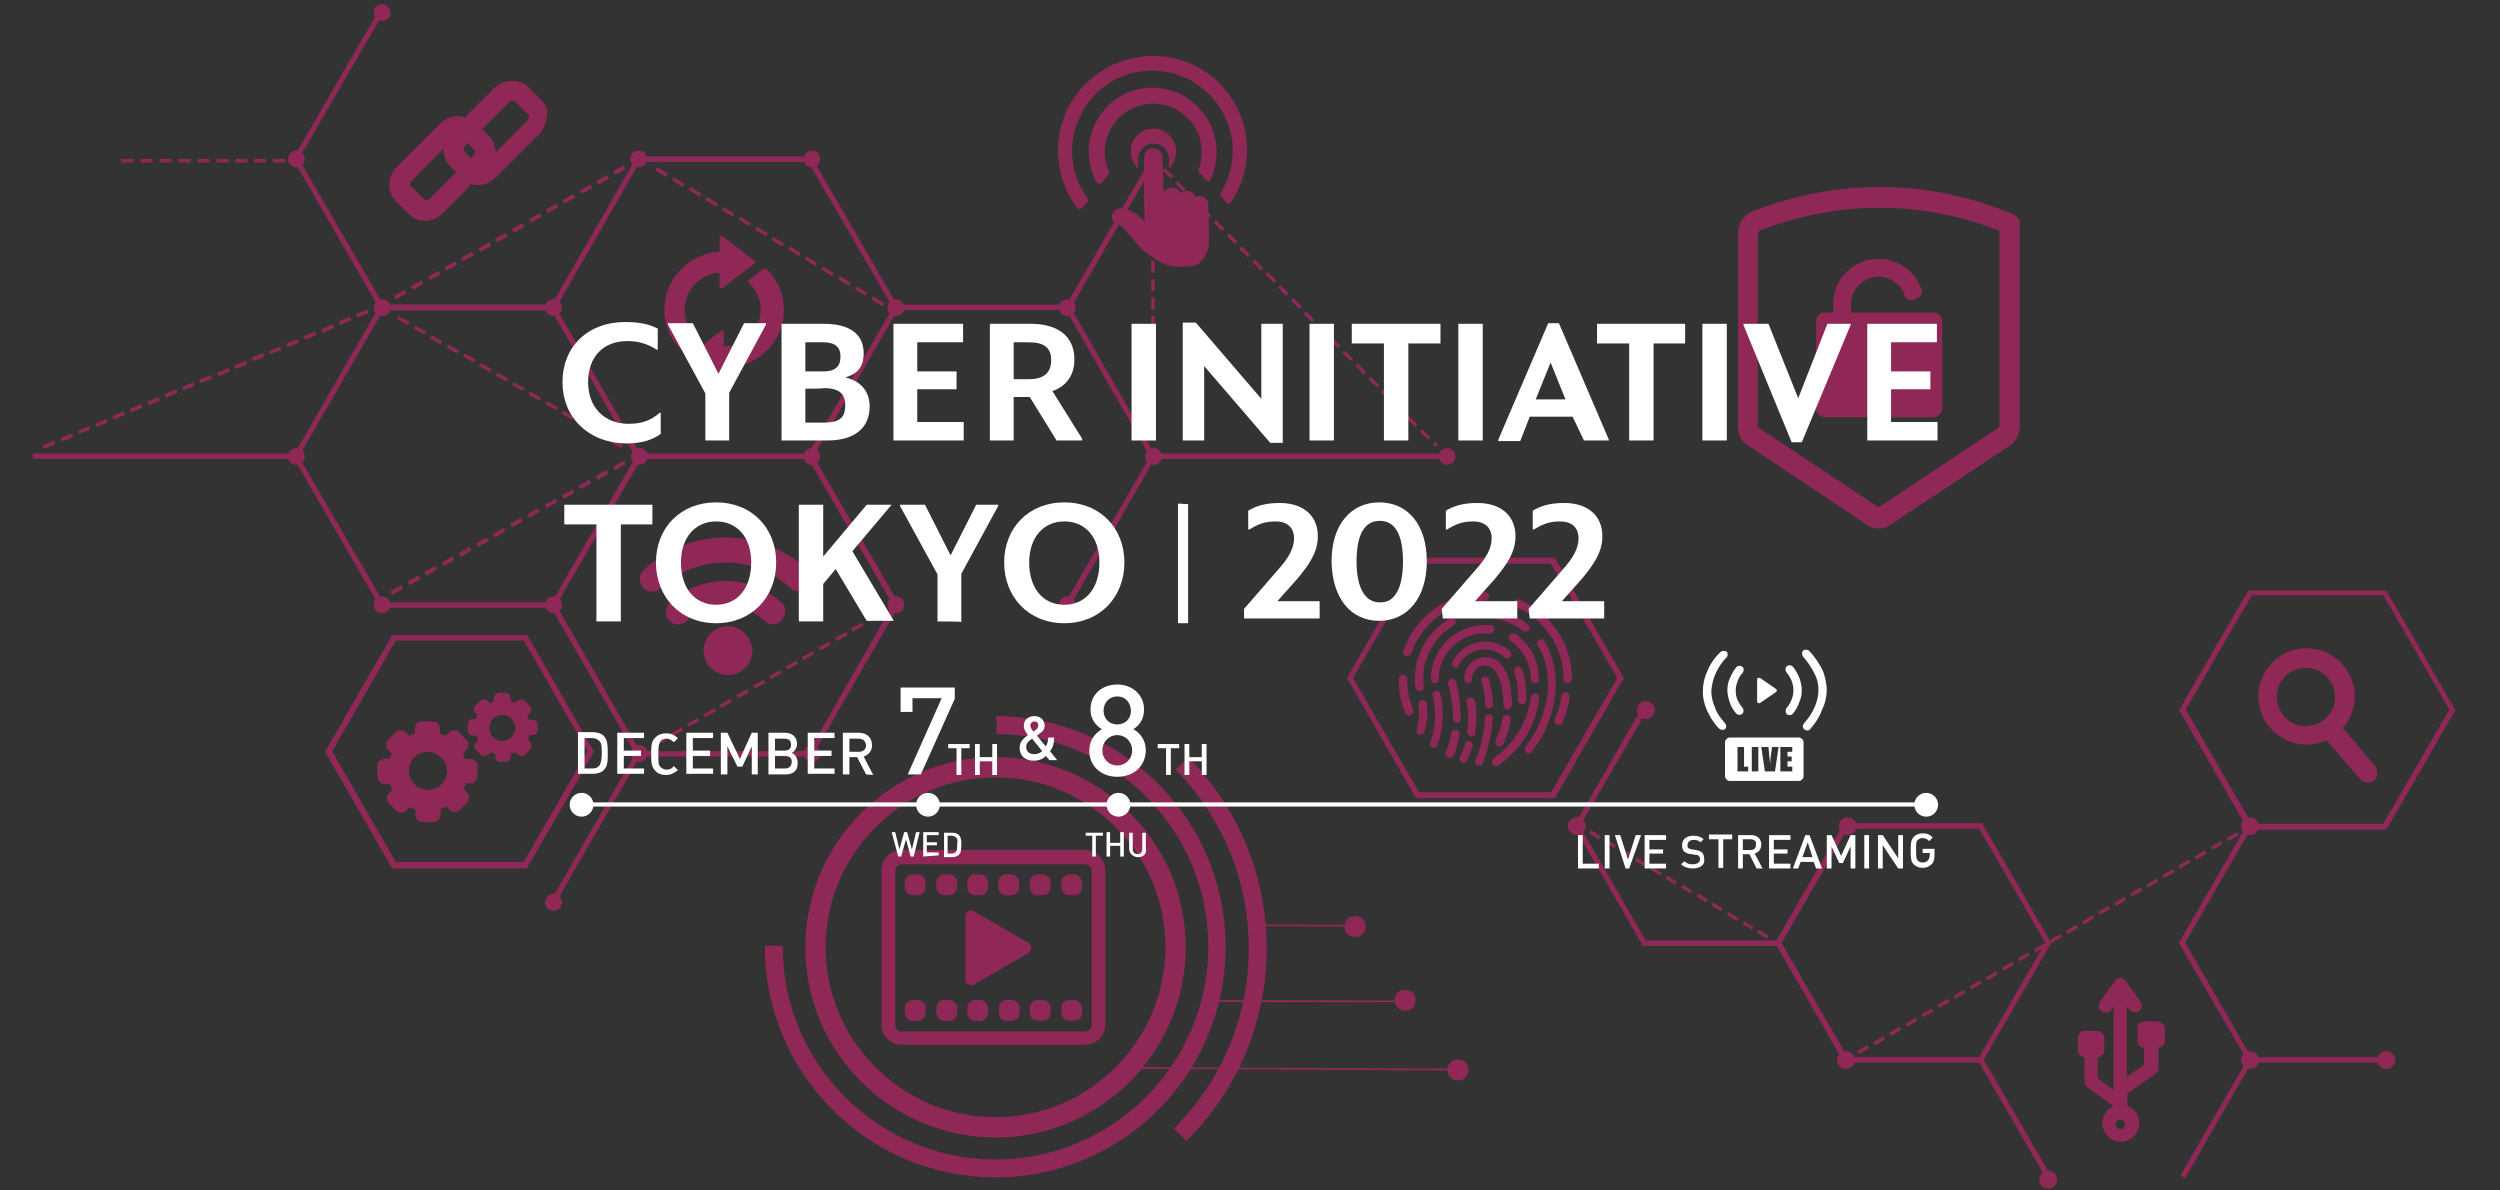 <?xml version="1.0" encoding="utf-8"?>
<!-- Generator: Adobe Illustrator 26.3.1, SVG Export Plug-In . SVG Version: 6.00 Build 0)  -->
<svg version="1.1" id="レイヤー_1" xmlns="http://www.w3.org/2000/svg" xmlns:xlink="http://www.w3.org/1999/xlink" x="0px"
	 y="0px" viewBox="0 0 420 200" style="enable-background:new 0 0 420 200;" xml:space="preserve">
<rect x="0" y="0" width="420" height="200" fill="#333333" stroke="none"/>
<style type="text/css">
	.st0{opacity:0.5;}
	.st1{fill:#EC1E79;}
	.st2{fill:#FFFFFF;}
	.st3{fill-rule:evenodd;clip-rule:evenodd;fill:#FFFFFF;}
</style>
<g class="st0">
	<polygon class="st1" points="298.9,158.9 276,158.9 264.4,138.8 275.8,119 276.6,119.5 265.4,138.8 276.5,158 298.9,158 	"/>
	<path class="st1" d="M333,178.5h-23.2l-11.6-20.1l11.6-20.1H333l11.6,20.1L333,178.5z M310.4,177.6h22.1l11.1-19.2l-11.1-19.2
		h-22.1l-11.1,19.2L310.4,177.6z"/>
	<rect x="338" y="176.6" transform="matrix(0.866 -0.5 0.5 0.866 -48.597 194.4)" class="st1" width="0.9" height="22.6"/>
	<polygon class="st1" points="367.1,197.9 366.3,197.5 377.5,178.1 366.1,158.5 366.9,158 378.5,178.1 	"/>
	
		<rect x="360.8" y="148.3" transform="matrix(0.5 -0.866 0.866 0.5 57.219 396.707)" class="st1" width="22.9" height="0.9"/>
	<rect x="378" y="177.6" class="st1" width="24.4" height="0.9"/>
	<path class="st1" d="M260.6,94.7l11.1,19.2l-11.1,19.2h-22.2l-11.1-19.2l11.1-19.2H260.6z M261.2,93.7h-23.3l-11.6,20.2l11.6,20.2
		h23.3l11.6-20.2L261.2,93.7L261.2,93.7z"/>
	<path class="st1" d="M311.9,138.8c0,0.8-0.7,1.5-1.5,1.5s-1.5-0.7-1.5-1.5s0.7-1.5,1.5-1.5C311.2,137.3,311.9,138,311.9,138.8z"/>
	<path class="st1" d="M379.5,138.8c0,0.8-0.7,1.5-1.5,1.5s-1.5-0.7-1.5-1.5s0.7-1.5,1.5-1.5S379.5,138,379.5,138.8z"/>
	<path class="st1" d="M345.6,198.2c0,0.8-0.7,1.5-1.5,1.5s-1.5-0.7-1.5-1.5s0.7-1.5,1.5-1.5S345.6,197.4,345.6,198.2z"/>
	<path class="st1" d="M311.6,178.1c0,0.8-0.7,1.5-1.5,1.5s-1.5-0.7-1.5-1.5s0.7-1.5,1.5-1.5S311.6,177.3,311.6,178.1z"/>
	<path class="st1" d="M402.4,178.1c0,0.8-0.7,1.5-1.5,1.5s-1.5-0.7-1.5-1.5s0.7-1.5,1.5-1.5C401.7,176.6,402.4,177.3,402.4,178.1z"
		/>
	<path class="st1" d="M379.5,178.1c0,0.8-0.7,1.5-1.5,1.5s-1.5-0.7-1.5-1.5s0.7-1.5,1.5-1.5S379.5,177.3,379.5,178.1z"/>
	<path class="st1" d="M266.4,138.8c0,0.8-0.7,1.5-1.5,1.5s-1.5-0.7-1.5-1.5s0.7-1.5,1.5-1.5C265.7,137.3,266.4,138,266.4,138.8z"/>
	<path class="st1" d="M278,119.3c0,0.8-0.7,1.5-1.5,1.5s-1.5-0.7-1.5-1.5s0.7-1.5,1.5-1.5S278,118.5,278,119.3z"/>
	<path class="st1" d="M104.4,75.3l-1.8-1l0.3-0.5l1.8,1L104.4,75.3z M101.7,73.7l-1.8-1l0.3-0.5l1.8,1L101.7,73.7z M98.9,72.1
		l-1.8-1l0.3-0.5l1.8,1L98.9,72.1z M96.1,70.5l-1.8-1l0.3-0.5l1.8,1L96.1,70.5z M93.4,68.9l-1.8-1l0.3-0.5l1.8,1L93.4,68.9z
		 M90.6,67.3l-1.8-1l0.3-0.5l1.8,1L90.6,67.3z M87.8,65.7l-1.8-1l0.3-0.5l1.8,1L87.8,65.7z M85.1,64.1l-1.8-1l0.3-0.5l1.8,1
		L85.1,64.1z M82.3,62.5l-1.8-1l0.3-0.5l1.8,1L82.3,62.5z M79.6,60.9l-1.8-1l0.3-0.5l1.8,1L79.6,60.9z M76.8,59.4l-1.8-1l0.3-0.5
		l1.8,1L76.8,59.4z M74,57.8l-1.8-1l0.3-0.5l1.8,1L74,57.8z M71.3,56.2l-1.8-1l0.3-0.5l1.8,1L71.3,56.2z M68.5,54.6l-1.8-1l0.3-0.5
		l1.8,1L68.5,54.6z"/>
	<path class="st1" d="M110.2,125.3l-0.3-0.5l1.8-1l0.3,0.5L110.2,125.3z M113,123.7l-0.3-0.5l1.8-1l0.3,0.5L113,123.7z M115.7,122.1
		l-0.3-0.5l1.8-1l0.3,0.5L115.7,122.1z M118.5,120.5l-0.3-0.5l1.8-1l0.3,0.5L118.5,120.5z M121.2,118.9l-0.3-0.5l1.8-1l0.3,0.5
		L121.2,118.9z M124,117.3l-0.3-0.5l1.8-1l0.3,0.5L124,117.3z M126.8,115.7l-0.3-0.5l1.8-1l0.3,0.5L126.8,115.7z M129.5,114.1
		l-0.3-0.5l1.8-1l0.3,0.5L129.5,114.1z M132.3,112.5L132,112l1.8-1l0.3,0.5L132.3,112.5z M135,110.9l-0.3-0.5l1.8-1l0.3,0.5
		L135,110.9z M137.8,109.3l-0.3-0.5l1.8-1l0.3,0.5L137.8,109.3z M140.6,107.7l-0.3-0.5l1.8-1l0.3,0.5L140.6,107.7z M143.3,106.1
		l-0.3-0.5l1.8-1l0.3,0.5L143.3,106.1z M146.1,104.5l-0.3-0.5l1.8-1l0.3,0.5L146.1,104.5z"/>
	<path class="st1" d="M7.4,75.4l-0.2-0.6L9.1,74l0.2,0.6L7.4,75.4z M10.4,74.2l-0.2-0.6l1.9-0.8l0.2,0.6L10.4,74.2z M13.3,72.9
		L13,72.4l1.9-0.8l0.2,0.6L13.3,72.9z M16.2,71.7L16,71.2l1.9-0.8l0.2,0.6L16.2,71.7z M19.1,70.5l-0.2-0.6l1.9-0.8l0.2,0.6
		L19.1,70.5z M22,69.3l-0.2-0.6l1.9-0.8l0.2,0.6L22,69.3z M25,68.1l-0.2-0.6l1.9-0.8l0.2,0.6L25,68.1z M27.9,66.8l-0.2-0.6l1.9-0.8
		l0.2,0.6L27.9,66.8z M30.8,65.6L30.6,65l1.9-0.8l0.2,0.6L30.8,65.6z M33.7,64.4l-0.2-0.6l1.9-0.8l0.2,0.6L33.7,64.4z M36.7,63.2
		l-0.2-0.6l1.9-0.8l0.2,0.6L36.7,63.2z M39.6,62l-0.2-0.6l1.9-0.8l0.2,0.6L39.6,62z M42.5,60.7l-0.2-0.6l1.9-0.8l0.2,0.6L42.5,60.7z
		 M45.4,59.5L45.2,59l1.9-0.8l0.2,0.6L45.4,59.5z M48.3,58.3l-0.2-0.6L50,57l0.2,0.6L48.3,58.3z M51.3,57.1L51,56.5l1.9-0.8l0.2,0.6
		L51.3,57.1z M54.2,55.9L54,55.3l1.9-0.8l0.2,0.6L54.2,55.9z M57.1,54.6L56.9,54l1.9-0.8l0.2,0.6L57.1,54.6z M60,53.4l-0.2-0.6
		l1.9-0.8l0.2,0.6L60,53.4z M148.2,51.4l-1.8-1.1l0.3-0.5l1.8,1.1L148.2,51.4z M66.5,50.3l-0.3-0.6l1.8-1l0.3,0.6L66.5,50.3z
		 M145.4,49.7l-1.8-1.1l0.3-0.5l1.8,1.1L145.4,49.7z M69.4,48.7L69,48.1l1.8-1l0.3,0.6L69.4,48.7z M142.6,48l-1.8-1.1l0.3-0.5
		l1.8,1.1L142.6,48z M72.2,47.1l-0.3-0.6l1.8-1l0.3,0.6L72.2,47.1z M139.8,46.4l-1.8-1.1l0.3-0.5l1.8,1.1L139.8,46.4z M75,45.5
		l-0.3-0.6l1.8-1l0.3,0.6L75,45.5z M137,44.7l-1.8-1.1l0.3-0.5l1.8,1.1L137,44.7z M77.8,43.9l-0.3-0.6l1.8-1l0.3,0.6L77.8,43.9z
		 M134.2,43l-1.8-1.1l0.3-0.5l1.8,1.1L134.2,43z M80.7,42.3l-0.3-0.6l1.8-1l0.3,0.6L80.7,42.3z M131.4,41.4l-1.8-1.1l0.3-0.5
		l1.8,1.1L131.4,41.4z M83.5,40.7l-0.3-0.6l1.8-1l0.3,0.6L83.5,40.7z M128.7,39.7l-1.8-1.1l0.3-0.5l1.8,1.1L128.7,39.7z M86.3,39.1
		L86,38.5l1.8-1l0.3,0.6L86.3,39.1z M125.9,38l-1.8-1.1l0.3-0.5l1.8,1.1L125.9,38z M89.2,37.4l-0.3-0.6l1.8-1l0.3,0.6L89.2,37.4z
		 M123.1,36.4l-1.8-1.1l0.3-0.5l1.8,1.1L123.1,36.4z M92,35.8l-0.3-0.6l1.8-1l0.3,0.6L92,35.8z M120.3,34.7l-1.8-1.1l0.3-0.5
		l1.8,1.1L120.3,34.7z M94.8,34.2l-0.3-0.6l1.8-1l0.3,0.6L94.8,34.2z M117.5,33l-1.8-1.1l0.3-0.5l1.8,1.1L117.5,33z M97.7,32.6
		L97.4,32l1.8-1l0.3,0.6L97.7,32.6z M114.7,31.4l-1.8-1.1l0.3-0.5l1.8,1.1L114.7,31.4z M100.5,31l-0.3-0.6l1.8-1l0.3,0.6L100.5,31z
		 M111.9,29.7l-1.8-1.1l0.3-0.5l1.8,1.1L111.9,29.7z M103.3,29.4l-0.3-0.6l1.8-1l0.3,0.6L103.3,29.4z"/>
	<path class="st1" d="M193.4,26v1.4h0.5l0.5,0.5l0.4-0.4L193.4,26L193.4,26z M195.7,28.2l-0.4,0.4l1.4,1.4l0.4-0.4L195.7,28.2
		L195.7,28.2z M194,28.4h-0.6v2h0.6V28.4L194,28.4z M197.8,30.4l-0.4,0.4l1.4,1.4l0.4-0.4L197.8,30.4L197.8,30.4z M194,31.5h-0.6v2
		h0.6V31.5L194,31.5z M200,32.6l-0.4,0.4l1.4,1.4l0.4-0.4L200,32.6L200,32.6z M194,34.6h-0.6v2h0.6V34.6L194,34.6z M202.1,34.8
		l-0.4,0.4l1.4,1.4l0.4-0.4L202.1,34.8L202.1,34.8z M204.3,37l-0.4,0.4l1.4,1.4l0.4-0.4L204.3,37L204.3,37z M194,37.7h-0.6v2h0.6
		V37.7L194,37.7z M206.5,39.2l-0.4,0.4l1.4,1.4l0.4-0.4L206.5,39.2L206.5,39.2z M194,40.8h-0.6v2h0.6V40.8L194,40.8z M208.6,41.4
		l-0.4,0.4l1.4,1.4l0.4-0.4L208.6,41.4L208.6,41.4z M210.8,43.6l-0.4,0.4l1.4,1.4l0.4-0.4L210.8,43.6L210.8,43.6z M194,43.8h-0.6v2
		h0.6V43.8L194,43.8z M213,45.7l-0.4,0.4l1.4,1.4l0.4-0.4L213,45.7L213,45.7z M194,46.9h-0.6v2h0.6V46.9L194,46.9z M215.1,47.9
		l-0.4,0.4l1.4,1.4l0.4-0.4L215.1,47.9L215.1,47.9z M194,50h-0.6v2h0.6V50L194,50z M217.3,50.1l-0.4,0.4l1.4,1.4l0.4-0.4L217.3,50.1
		L217.3,50.1z M219.4,52.3l-0.4,0.4l1.4,1.4l0.4-0.4L219.4,52.3L219.4,52.3z M194,53.1h-0.6v2h0.6V53.1L194,53.1z M221.6,54.5
		l-0.4,0.4l1.4,1.4l0.4-0.4L221.6,54.5L221.6,54.5z M194,56.2h-0.6v2h0.6V56.2L194,56.2z M223.8,56.7l-0.4,0.4l1.4,1.4l0.4-0.4
		L223.8,56.7L223.8,56.7z M225.9,58.9l-0.4,0.4l1.4,1.4l0.4-0.4L225.9,58.9L225.9,58.9z M194,59.2h-0.6v2h0.6V59.2L194,59.2z
		 M228.1,61.1l-0.4,0.4l1.4,1.4l0.4-0.4L228.1,61.1L228.1,61.1z M194,62.3h-0.6v2h0.6V62.3L194,62.3z M230.3,63.3l-0.4,0.4l1.4,1.4
		l0.4-0.4L230.3,63.3L230.3,63.3z M194,65.4h-0.6v2h0.6V65.4L194,65.4z M232.4,65.5l-0.4,0.4l1.4,1.4l0.4-0.4L232.4,65.5L232.4,65.5
		z M234.6,67.7l-0.4,0.4l1.4,1.4l0.4-0.4L234.6,67.7L234.6,67.7z M194,68.5h-0.6v2h0.6V68.5L194,68.5z M236.7,69.9l-0.4,0.4l1.4,1.4
		l0.4-0.4L236.7,69.9L236.7,69.9z M194,71.6h-0.6v2h0.6V71.6L194,71.6z M238.9,72.1l-0.4,0.4l1.4,1.4l0.4-0.4L238.9,72.1L238.9,72.1
		z M241.1,74.2l-0.4,0.4l0.5,0.5l0.4-0.4L241.1,74.2L241.1,74.2z"/>
	<path class="st1" d="M47.9,27.3h-2v-0.6h2V27.3z M44.7,27.3h-2v-0.6h2V27.3z M41.6,27.3h-2v-0.6h2V27.3z M38.4,27.3h-2v-0.6h2V27.3
		z M35.2,27.3h-2v-0.6h2V27.3z M32,27.3h-2v-0.6h2V27.3z M28.8,27.3h-2v-0.6h2V27.3z M25.6,27.3h-2v-0.6h2V27.3z M22.4,27.3h-2v-0.6
		h2V27.3z"/>
	<path class="st1" d="M65.9,99.9l-0.3-0.6l1.8-1l0.3,0.6L65.9,99.9z M68.8,98.3l-0.3-0.6l1.8-1l0.3,0.6L68.8,98.3z M71.6,96.7
		l-0.3-0.6l1.8-1l0.3,0.6L71.6,96.7z M74.5,95.1l-0.3-0.6l1.8-1l0.3,0.6L74.5,95.1z M77.4,93.5l-0.3-0.6l1.8-1l0.3,0.6L77.4,93.5z
		 M80.3,91.9L80,91.3l1.8-1l0.3,0.6L80.3,91.9z M83.1,90.3l-0.3-0.6l1.8-1l0.3,0.6L83.1,90.3z M86,88.6L85.7,88l1.8-1l0.3,0.6
		L86,88.6z M88.9,87l-0.3-0.6l1.8-1l0.3,0.6L88.9,87z M91.8,85.4l-0.3-0.6l1.8-1l0.3,0.6L91.8,85.4z M94.7,83.8l-0.3-0.6l1.8-1
		l0.3,0.6L94.7,83.8z M97.5,82.2l-0.3-0.6l1.8-1l0.3,0.6L97.5,82.2z M100.4,80.6l-0.3-0.6l1.8-1l0.3,0.6L100.4,80.6z M103.3,79
		l-0.3-0.6l1.8-1l0.3,0.6L103.3,79z"/>
	<polygon class="st1" points="93,52.1 63.9,52.1 49.2,26.7 63.8,1.5 64.5,2 50.2,26.7 64.4,51.2 93,51.2 	"/>
	
		<rect x="85.8" y="138.6" transform="matrix(0.499 -0.866 0.866 0.499 -70.33 156.483)" class="st1" width="28.8" height="0.9"/>
	<path class="st1" d="M136.4,77.1H107L92.4,51.7L107,26.3h29.3L151,51.7L136.4,77.1z M107.5,76.2h28.3L150,51.7l-14.2-24.5h-28.3
		L93.4,51.7L107.5,76.2z"/>
	<polygon class="st1" points="136.4,127.1 107,127.1 92.5,101.9 93.3,101.4 107.5,126.2 135.9,126.2 150,101.6 135.7,76.9 
		136.5,76.4 151.1,101.6 	"/>
	<polygon class="st1" points="93.2,102.1 63.9,102.1 49.2,76.7 63.9,51.2 93,51.2 93,52.1 64.4,52.1 50.2,76.7 64.4,101.2 
		92.7,101.2 107,76.4 107.8,76.9 	"/>
	<polygon class="st1" points="179.7,101.9 178.9,101.4 193.2,76.7 179.1,52.1 150.5,52.1 150.5,51.2 179.6,51.2 194.2,76.7 	"/>
	<rect x="172.2" y="38.8" transform="matrix(0.5 -0.866 0.866 0.5 59.303 181.198)" class="st1" width="28.8" height="0.9"/>
	<rect x="193.7" y="76.2" class="st1" width="49.3" height="0.9"/>
	<rect x="5.5" y="76.2" class="st1" width="44.2" height="0.9"/>
	<path class="st1" d="M94.4,101.6c0,0.8-0.6,1.4-1.4,1.4s-1.4-0.6-1.4-1.4s0.6-1.4,1.4-1.4S94.4,100.8,94.4,101.6z"/>
	<path class="st1" d="M65.6,101.6c0,0.8-0.6,1.4-1.4,1.4c-0.8,0-1.4-0.6-1.4-1.4s0.6-1.4,1.4-1.4C64.9,100.2,65.6,100.8,65.6,101.6z
		"/>
	<path class="st1" d="M94.4,151.6c0,0.8-0.6,1.4-1.4,1.4s-1.4-0.6-1.4-1.4c0-0.8,0.6-1.4,1.4-1.4C93.8,150.1,94.4,150.8,94.4,151.6z
		"/>
	<path class="st1" d="M108.8,76.7c0,0.8-0.6,1.4-1.4,1.4s-1.4-0.6-1.4-1.4s0.6-1.4,1.4-1.4C108.2,75.2,108.8,75.9,108.8,76.7z"/>
	<path class="st1" d="M108.8,126.6c0,0.8-0.6,1.4-1.4,1.4s-1.4-0.6-1.4-1.4s0.6-1.4,1.4-1.4C108.2,125.2,108.8,125.8,108.8,126.6z"
		/>
	<path class="st1" d="M137.8,76.7c0,0.8-0.6,1.4-1.4,1.4c-0.8,0-1.4-0.6-1.4-1.4s0.6-1.4,1.4-1.4C137.2,75.2,137.8,75.9,137.8,76.7z
		"/>
	<path class="st1" d="M137.8,26.7c0,0.8-0.6,1.4-1.4,1.4c-0.8,0-1.4-0.6-1.4-1.4s0.6-1.4,1.4-1.4C137.2,25.3,137.8,25.9,137.8,26.7z
		"/>
	<path class="st1" d="M108.7,26.7c0,0.8-0.6,1.4-1.4,1.4s-1.4-0.6-1.4-1.4s0.6-1.4,1.4-1.4C108.1,25.3,108.7,25.9,108.7,26.7z"/>
	<path class="st1" d="M195.2,76.7c0,0.8-0.6,1.4-1.4,1.4c-0.8,0-1.4-0.6-1.4-1.4s0.6-1.4,1.4-1.4C194.5,75.2,195.2,75.9,195.2,76.7z
		"/>
	<path class="st1" d="M244.5,76.7c0,0.8-0.6,1.4-1.4,1.4c-0.8,0-1.4-0.6-1.4-1.4s0.6-1.4,1.4-1.4C243.8,75.2,244.5,75.9,244.5,76.7z
		"/>
	<path class="st1" d="M51.2,76.7c0,0.8-0.6,1.4-1.4,1.4c-0.8,0-1.4-0.6-1.4-1.4s0.6-1.4,1.4-1.4C50.5,75.2,51.2,75.9,51.2,76.7z"/>
	<path class="st1" d="M94.4,51.7c0,0.8-0.6,1.4-1.4,1.4s-1.4-0.6-1.4-1.4c0-0.8,0.6-1.4,1.4-1.4C93.8,50.2,94.4,50.9,94.4,51.7z"/>
	<path class="st1" d="M65.6,51.7c0,0.8-0.6,1.4-1.4,1.4c-0.8,0-1.4-0.6-1.4-1.4c0-0.8,0.6-1.4,1.4-1.4
		C64.9,50.2,65.6,50.9,65.6,51.7z"/>
	<path class="st1" d="M180.7,51.7c0,0.8-0.6,1.4-1.4,1.4c-0.8,0-1.4-0.6-1.4-1.4c0-0.8,0.6-1.4,1.4-1.4
		C180.1,50.2,180.7,50.9,180.7,51.7z"/>
	<path class="st1" d="M195.2,26.7c0,0.8-0.6,1.4-1.4,1.4c-0.8,0-1.4-0.6-1.4-1.4s0.6-1.4,1.4-1.4C194.5,25.3,195.2,25.9,195.2,26.7z
		"/>
	<path class="st1" d="M151.9,51.7c0,0.8-0.6,1.4-1.4,1.4c-0.8,0-1.4-0.6-1.4-1.4c0-0.8,0.6-1.4,1.4-1.4
		C151.2,50.2,151.9,50.9,151.9,51.7z"/>
	<path class="st1" d="M137.8,126.6c0,0.8-0.6,1.4-1.4,1.4c-0.8,0-1.4-0.6-1.4-1.4s0.6-1.4,1.4-1.4S137.8,125.8,137.8,126.6z"/>
	<path class="st1" d="M151.9,101.6c0,0.8-0.6,1.4-1.4,1.4c-0.8,0-1.4-0.6-1.4-1.4s0.6-1.4,1.4-1.4
		C151.2,100.2,151.9,100.8,151.9,101.6z"/>
	<path class="st1" d="M180.7,101.6c0,0.8-0.6,1.4-1.4,1.4c-0.8,0-1.4-0.6-1.4-1.4s0.6-1.4,1.4-1.4
		C180.1,100.2,180.7,100.8,180.7,101.6z"/>
	<path class="st1" d="M51.2,26.7c0,0.8-0.6,1.4-1.4,1.4c-0.8,0-1.4-0.6-1.4-1.4s0.6-1.4,1.4-1.4C50.5,25.3,51.2,25.9,51.2,26.7z"/>
	<path class="st1" d="M65.6,2.1c0,0.8-0.6,1.4-1.4,1.4c-0.8,0-1.4-0.6-1.4-1.4s0.6-1.4,1.4-1.4C64.9,0.7,65.6,1.4,65.6,2.1z"/>
	<path class="st1" d="M121.4,39.7c-0.1-0.1-0.2-0.1-0.3,0c-0.1,0-0.2,0.1-0.2,0.2v2.4c-5.2,0.3-9.3,4.6-9.3,9.7
		c0,2.4,0.9,4.7,2.5,6.5c0.1,0.1,0.1,0.1,0.2,0.1s0.1,0,0.2-0.1l2.3-1.8c0.1,0,0.1-0.1,0.1-0.2c0-0.1,0-0.1-0.1-0.2
		c-1.2-1.2-1.8-2.7-1.8-4.3c0-3.2,2.6-6,5.9-6.2v2.4c0,0.1,0.1,0.2,0.2,0.2s0.2,0,0.3,0l2.7-2.1c0,0,0,0,0.1,0l1-0.8l1.6-1.3
		c0.1-0.1,0.1-0.1,0.1-0.2c0-0.1,0-0.2-0.1-0.2L121.4,39.7z"/>
	<path class="st1" d="M128.2,45.2l-2.4,1.9c-0.1,0.1-0.1,0.1-0.1,0.2c0,0.1,0,0.2,0.1,0.2c1.3,1.2,2,2.8,2,4.5
		c0,3.4-2.8,6.2-6.2,6.2v-2.4c0-0.1-0.1-0.2-0.2-0.2s-0.2,0-0.3,0l-2.6,2c0,0-0.1,0-0.1,0.1l0,0l-2.4,1.9c-0.1,0-0.1,0.1-0.1,0.2
		c0,0.1,0,0.2,0.1,0.2l5.2,4.2c0,0,0.1,0.1,0.2,0.1h0.1c0.1,0,0.2-0.1,0.2-0.2v-2.3c5.5,0,10-4.3,10-9.7c0-2.6-1-5-2.9-6.9
		C128.5,45.1,128.3,45.1,128.2,45.2z"/>
	<path class="st1" d="M267.3,139.5L267,140l1.6,1l0.3-0.5L267.3,139.5L267.3,139.5z M269.9,141l-0.3,0.5l1.6,1l0.3-0.5L269.9,141
		L269.9,141z M272.5,142.5l-0.3,0.5l1.6,1l0.3-0.5L272.5,142.5L272.5,142.5z M275,144.1l-0.3,0.5l1.6,1l0.3-0.5L275,144.1L275,144.1
		z M277.6,145.6l-0.3,0.5l1.6,1l0.3-0.5L277.6,145.6L277.6,145.6z M280.1,147.1l-0.3,0.5l1.6,1l0.3-0.5L280.1,147.1L280.1,147.1z
		 M282.7,148.6l-0.3,0.5l1.6,1l0.3-0.5L282.7,148.6L282.7,148.6z M285.3,150.1l-0.3,0.5l1.6,1l0.3-0.5L285.3,150.1L285.3,150.1z
		 M287.8,151.6l-0.3,0.5l1.6,1l0.3-0.5L287.8,151.6L287.8,151.6z M290.4,153.2l-0.3,0.5l1.6,1l0.3-0.5L290.4,153.2L290.4,153.2z
		 M293,154.7l-0.3,0.5l1.6,1l0.3-0.5L293,154.7L293,154.7z M295.5,156.2l-0.3,0.5l1.6,1l0.3-0.5L295.5,156.2L295.5,156.2z"/>
	<path class="st1" d="M312.3,177.1l-0.3-0.5l1.7-1l0.3,0.5L312.3,177.1z M315,175.6l-0.3-0.5l1.7-1l0.3,0.5L315,175.6z M317.7,174
		l-0.3-0.5l1.7-1l0.3,0.5L317.7,174z M320.4,172.5l-0.3-0.5l1.7-1l0.3,0.5L320.4,172.5z M323.1,170.9l-0.3-0.5l1.7-1l0.3,0.5
		L323.1,170.9z M325.8,169.3l-0.3-0.5l1.7-1l0.3,0.5L325.8,169.3z M328.5,167.8l-0.3-0.5l1.7-1l0.3,0.5L328.5,167.8z M331.2,166.2
		l-0.3-0.5l1.7-1l0.3,0.5L331.2,166.2z M333.9,164.7l-0.3-0.5l1.7-1l0.3,0.5L333.9,164.7z M336.6,163.1l-0.3-0.5l1.7-1l0.3,0.5
		L336.6,163.1z M339.3,161.5L339,161l1.7-1l0.3,0.5L339.3,161.5z M342,160l-0.3-0.5l1.7-1l0.3,0.5L342,160z M344.7,158.4l-0.3-0.5
		l1.7-1l0.3,0.5L344.7,158.4z M347.4,156.9l-0.3-0.5l1.7-1l0.3,0.5L347.4,156.9z M350.1,155.3l-0.3-0.5l1.7-1l0.3,0.5L350.1,155.3z
		 M352.8,153.7l-0.3-0.5l1.7-1l0.3,0.5L352.8,153.7z M355.5,152.2l-0.3-0.5l1.7-1l0.3,0.5L355.5,152.2z M358.2,150.6l-0.3-0.5l1.7-1
		l0.3,0.5L358.2,150.6z M360.9,149.1l-0.3-0.5l1.7-1l0.3,0.5L360.9,149.1z M363.6,147.5l-0.3-0.5l1.7-1l0.3,0.5L363.6,147.5z
		 M366.3,145.9l-0.3-0.5l1.7-1l0.3,0.5L366.3,145.9z M369,144.4l-0.3-0.5l1.7-1l0.3,0.5L369,144.4z M371.7,142.8l-0.3-0.5l1.7-1
		l0.3,0.5L371.7,142.8z M374.4,141.3l-0.3-0.5l1.7-1l0.3,0.5L374.4,141.3z"/>
	<path class="st1" d="M205.1,33l1,1.1c0.2,0.2,0.5,0.2,0.7-0.1c1.8-2.7,2.8-6,2.7-9.3c-0.3-8.8-7.6-15.6-16.4-15.3
		c-0.6,0-1.2,0.1-1.8,0.2c-7.3,1.1-13,7.1-13.5,14.5c-0.3,4,0.9,7.8,3.2,10.9c0.2,0.2,0.5,0.2,0.7,0l1-1.1c0.1-0.2,0.1-0.4,0-0.6
		c-1.7-2.3-2.6-5-2.6-7.9c0-7,5.4-13,12.4-13.5c7.7-0.6,14.3,5.4,14.6,13c0.1,2.7-0.7,5.4-2.1,7.7C205,32.6,205,32.9,205.1,33z"/>
	<path class="st1" d="M201.4,28.9l1.2,1.3c0.3,0.3,0.7,0.2,0.8-0.1c0.7-1.5,1-3.2,1-4.9c-0.2-5.1-3.9-9.4-8.9-10.3
		c-1.5-0.3-3-0.2-4.4,0.1c-4.9,1.2-8.4,5.8-8.2,10.8c0.1,1.7,0.5,3.3,1.3,4.8c0.2,0.3,0.6,0.4,0.9,0.1l1.1-1.4
		c0.1-0.2,0.2-0.4,0.1-0.5c-0.4-1-0.7-2-0.7-3c-0.1-3.4,1.9-6.5,5.1-7.8c1.8-0.7,3.8-0.8,5.6-0.2c3.2,1.1,5.5,4.1,5.6,7.5
		c0,1.1-0.1,2.1-0.5,3.1C201.2,28.6,201.3,28.8,201.4,28.9z"/>
	<path class="st1" d="M203.1,39l-0.1-4.4c0-0.3-0.1-1.3-1-1.6c-0.4-0.1-0.8-0.1-1.1,0.1h-0.1l0,0c-0.2-0.5-0.5-0.9-1.1-1
		c-0.7-0.1-1.1,0.1-1.4,0.3c-0.3-0.6-0.8-0.9-1.6-0.8c-0.6,0.1-1,0.4-1.2,0.7l-0.1-3.8c0-0.7-0.1-1.5-0.1-2.2
		c-0.1-0.8-0.8-1.4-1.6-1.4c-0.5,0-0.9,0.2-1.2,0.6s-0.3,0.8-0.3,1.3v1.8v5c0,0.2,0.1,3.6,0.1,3.6c-0.3-0.3-0.6-0.6-1-0.9
		c-0.7-0.7-2-1.2-2.8-1.3c-0.4,0-0.8,0-1,0.2c-0.1,0.1-0.1,0.1-0.2,0.2c-0.4,0.4-0.7,1.1-0.4,1.6c0.1,0.2,0.4,0.4,0.6,0.5
		c0.3,0.2,0.9,0.4,1.3,0.9c0.7,0.8,2.3,2.7,3.3,3.7c0.2,0.1,0.6,0.5,0.8,0.6c0.6,0.4,1.1,0.7,1.3,0.9c0.1,0.1,0.9,0.5,0.9,0.5
		c0.7,0.4,1.8,0.7,3.2,0.7c1.3,0,2.6,0,3.4-0.8l0,0v-0.1c0.9-0.9,1.4-2,1.4-3.3C203.1,40.4,203.1,39.2,203.1,39z"/>
	<path class="st1" d="M193.6,21.6c-2.1,0.1-3.7,1.8-3.6,3.9c0,1.1,0.4,2.1,1.2,2.8v-1.6c0-0.6,0.2-1.2,0.6-1.6c0.5-0.6,1.2-1,2-1
		c1.2,0,2.2,0.8,2.5,2c0,0.2,0.1,0.4,0.1,0.6v1.6c0.8-0.7,1.2-1.8,1.2-3.1C197.4,23.1,195.6,21.5,193.6,21.6z"/>
	<path class="st1" d="M121.9,97.6c-3.5,0-6.8,1.3-9.4,3.7c-0.4,0.4-0.6,0.9-0.6,1.5s0.2,1.1,0.6,1.5s0.9,0.6,1.5,0.6
		c0.5,0,1-0.2,1.4-0.6c1.8-1.7,4.1-2.6,6.5-2.6s4.7,0.9,6.5,2.6c0.8,0.8,2.1,0.8,2.9-0.1c0.4-0.4,0.6-0.9,0.6-1.5s-0.2-1.1-0.6-1.5
		C128.7,99,125.4,97.6,121.9,97.6z"/>
	<path class="st1" d="M135.6,95.7c-3.7-3.5-8.6-5.4-13.7-5.4s-10,2-13.8,5.5c-0.4,0.4-0.6,0.9-0.6,1.5s0.2,1.1,0.6,1.5
		s0.9,0.6,1.5,0.6c0.5,0,1-0.2,1.4-0.6c3-2.8,6.8-4.3,10.9-4.3s7.9,1.5,10.9,4.3c0.8,0.8,2.1,0.7,2.9-0.1c0.4-0.4,0.6-0.9,0.6-1.5
		S136,96,135.6,95.7z"/>
	<path class="st1" d="M122.3,105.2c-2.2,0-4.1,1.8-4.1,4.1c0,2.2,1.8,4.1,4.1,4.1c2.2,0,4.1-1.8,4.1-4.1
		C126.3,107,124.5,105.2,122.3,105.2z M122.3,109.2C122.3,109.3,122.2,109.3,122.3,109.2C122.2,109.2,122.2,109.2,122.3,109.2
		L122.3,109.2z"/>
	<path class="st1" d="M91,16.9l-2.3-2.3c-0.8-0.8-1.8-1.1-3-1c-1.1,0.1-2.1,0.6-2.9,1.4l-4.4,4.4c-0.1,0.1-0.2,0.2-0.2,0.3
		c-0.5-0.1-1-0.2-1.5-0.2c-1.1,0.1-2.1,0.6-2.9,1.4l-7,7c-0.8,0.8-1.3,1.8-1.4,2.8c-0.1,1.2,0.3,2.2,1,3l2.3,2.3
		c0.7,0.7,1.6,1.1,2.6,1.1c0.1,0,0.3,0,0.4,0c1-0.1,2-0.6,2.8-1.4l4-4c0.2-0.2,0.4-0.5,0.4-0.8c0.4,0.1,0.8,0.2,1.3,0.2
		c1.2,0,2.3-0.5,3.2-1.4l7-7c0.8-0.8,1.3-1.8,1.4-2.8C92.2,18.7,91.8,17.7,91,16.9z M78,25.4c-0.1-0.1-0.1-0.2-0.1-0.3
		c0-0.3,0.2-0.5,0.4-0.8c0.1-0.1,0.2-0.2,0.2-0.3l1.2,1.2c0.1,0.1,0.1,0.2,0.1,0.3c0,0.3-0.2,0.5-0.4,0.8c-0.1,0.1-0.2,0.2-0.2,0.3
		L78,25.4z M82.1,22.8L81,21.7l4.4-4.4c0.2-0.2,0.5-0.4,0.8-0.4c0.1,0,0.3,0,0.3,0.1l2.3,2.3c0.1,0.1,0.1,0.2,0.1,0.3
		c0,0.3-0.2,0.5-0.4,0.8l-5.2,5.2C83.2,24.5,82.8,23.5,82.1,22.8z M76.4,29.2l-4,4c-0.2,0.2-0.5,0.4-0.8,0.4c-0.1,0-0.3,0-0.3-0.1
		L69,31.3c-0.1-0.1-0.1-0.2-0.1-0.3c0-0.3,0.2-0.5,0.4-0.8l5.2-5.2c0,1.1,0.3,2,1,2.8l1.2,1.2C76.6,29,76.5,29.1,76.4,29.2z"/>
	<path class="st1" d="M362.4,171.6h-2.2c-0.6,0-1.1,0.5-1.1,1.1v2.2c0,0.6,0.5,1.1,1.1,1.1v2.9l-2.9,2V169l0.4,0.6
		c0.4,0.5,1.1,0.6,1.6,0.3c0.2-0.2,0.4-0.4,0.5-0.7s0-0.6-0.2-0.9l-2.5-3.5c-0.2-0.3-0.6-0.5-0.9-0.5c-0.4,0-0.7,0.2-0.9,0.5
		l-2.5,3.5c-0.2,0.3-0.2,0.6-0.2,0.9c0.1,0.3,0.2,0.6,0.5,0.7c0.2,0.1,0.4,0.2,0.7,0.2c0.1,0,0.1,0,0.2,0c0.3-0.1,0.6-0.2,0.7-0.5
		l0.4-0.6v14.1l-2.7-1.9v-3.6c0.6,0,1.1-0.5,1.1-1.1v-2.2c0-0.6-0.5-1.1-1.1-1.1h-2.2c-0.6,0-1.1,0.5-1.1,1.1v2.2
		c0,0.6,0.5,1.1,1.1,1.1v4.2c0,0.4,0.2,0.7,0.5,0.9l4.4,3.1c-1.1,0.5-1.9,1.6-1.9,2.9c0,1.7,1.4,3.1,3.1,3.1s3.1-1.4,3.1-3.1
		c0-0.8-0.3-1.6-0.9-2.2c-0.3-0.3-0.7-0.5-1.1-0.7v-2.2c0.1,0,0.2-0.1,0.3-0.1l4.4-3.1c0.3-0.2,0.5-0.6,0.5-0.9V176
		c0.6,0,1.1-0.5,1.1-1.1v-2.2C363.6,172.2,363.1,171.6,362.4,171.6z M357,188.9c0,0.5-0.4,0.8-0.8,0.8c-0.5,0-0.8-0.4-0.8-0.8
		c0-0.5,0.4-0.8,0.8-0.8c0.2,0,0.4,0.1,0.6,0.2C356.9,188.4,357,188.6,357,188.9z"/>
	<path class="st1" d="M236.7,120.2c-0.3,0-0.5-0.2-0.6-0.4c-0.8-1.8-1.1-3.7-1.1-5.7c0-0.4,0.3-0.7,0.7-0.7s0.7,0.3,0.7,0.7
		c0,1.8,0.3,3.5,1,5.1c0.1,0.3,0,0.8-0.4,0.9C236.9,120.2,236.8,120.2,236.7,120.2z"/>
	<path class="st1" d="M261.8,121.8c-0.1,0-0.2,0-0.3-0.1c-0.3-0.2-0.5-0.6-0.3-0.9c0.6-1.2,1-2.6,1.1-3.9c0-0.4,0.4-0.6,0.8-0.6
		s0.6,0.4,0.6,0.8c-0.2,1.5-0.6,3-1.3,4.4C262.4,121.7,262.1,121.8,261.8,121.8z"/>
	<path class="st1" d="M263.4,114.8c-0.4,0-0.7-0.3-0.7-0.7c0-5.3-3.2-10.1-8-12.1c-0.3-0.1-0.5-0.6-0.4-0.9s0.6-0.5,0.9-0.4
		c5.4,2.3,8.9,7.5,8.9,13.4C264,114.5,263.7,114.8,263.4,114.8z"/>
	<path class="st1" d="M236.4,110.2c-0.1,0-0.2,0-0.2,0c-0.4-0.1-0.5-0.5-0.4-0.9c2-5.8,7.5-9.8,13.7-9.8c0.4,0,0.7,0.3,0.7,0.7
		c0,0.4-0.3,0.7-0.7,0.7c-5.6,0-10.6,3.6-12.4,8.8C237,110.1,236.7,110.2,236.4,110.2z"/>
	<path class="st1" d="M238.5,116.1c-0.3,0-0.6-0.3-0.7-0.6c-0.1-0.5-0.1-1-0.1-1.4c0-4.2,2.2-8.1,5.9-10.2c0.3-0.2,0.7-0.1,0.9,0.2
		c0.2,0.3,0.1,0.7-0.2,0.9c-3.2,1.9-5.2,5.3-5.2,9c0,0.4,0,0.8,0.1,1.3C239.2,115.8,239,116.1,238.5,116.1
		C238.6,116.1,238.5,116.1,238.5,116.1z"/>
	<path class="st1" d="M256.3,106.1c-0.1,0-0.3,0-0.4-0.1c-1.8-1.4-4-2.2-6.4-2.2c-0.5,0-1,0-1.5,0.1c-0.4,0.1-0.7-0.2-0.8-0.6
		s0.2-0.7,0.6-0.8c0.6-0.1,1.1-0.1,1.7-0.1c2.6,0,5.1,0.9,7.2,2.5c0.3,0.2,0.4,0.7,0.1,1C256.7,106,256.5,106.1,256.3,106.1z"/>
	<path class="st1" d="M256.8,126.6c-0.2,0-0.3-0.1-0.4-0.2c-0.3-0.2-0.3-0.7-0.1-1c3.6-4.3,5.3-11.9,2-17c-0.2-0.3-0.1-0.7,0.2-0.9
		c0.3-0.2,0.7-0.1,0.9,0.2c1.7,2.6,2.3,6,1.8,9.6c-0.5,3.3-1.9,6.6-3.9,9C257.2,126.5,257,126.6,256.8,126.6z"/>
	<path class="st1" d="M250.2,119c-0.4,0-0.7-0.3-0.7-0.7c0-1.3-0.2-2.6-0.6-3.8c-0.1-0.4,0.1-0.7,0.5-0.8c0.4-0.1,0.7,0.1,0.8,0.5
		c0.3,1.3,0.6,2.7,0.6,4.1C250.9,118.6,250.6,118.9,250.2,119L250.2,119z"/>
	<path class="st1" d="M248.6,128.6c-0.1,0-0.2,0-0.3,0c-0.4-0.1-0.5-0.5-0.4-0.9c0.9-2.3,1.5-4.7,1.6-7.1c0-0.4,0.4-0.7,0.7-0.6
		c0.4,0,0.7,0.4,0.6,0.7c-0.2,2.5-0.8,5.1-1.7,7.5C249.2,128.5,248.9,128.6,248.6,128.6z"/>
	<path class="st1" d="M238.7,123.4c-0.1,0-0.1,0-0.2,0c-0.4-0.1-0.6-0.5-0.5-0.8c0.4-1.3,0.5-2.8,0.3-4.2c0-0.4,0.2-0.7,0.6-0.8
		c0.4,0,0.7,0.2,0.8,0.6c0.2,1.6,0.1,3.2-0.4,4.7C239.2,123.2,239,123.4,238.7,123.4z"/>
	<path class="st1" d="M257.9,114.8c-0.4,0-0.7-0.3-0.7-0.7c0-2.5-1.3-4.9-3.4-6.4c-0.3-0.2-0.4-0.6-0.2-1c0.2-0.3,0.6-0.4,1-0.2
		c2.5,1.7,3.9,4.5,3.9,7.5C258.6,114.5,258.3,114.8,257.9,114.8z"/>
	<path class="st1" d="M241.1,114.8c-0.4,0-0.7-0.3-0.7-0.7c0-5,4.1-9.1,9.1-9.1c0.3,0,0.6,0,0.9,0c0.4,0,0.7,0.4,0.6,0.8
		c0,0.4-0.4,0.7-0.8,0.6c-0.3,0-0.5,0-0.8,0c-4.2,0-7.7,3.5-7.7,7.7C241.8,114.5,241.5,114.8,241.1,114.8z"/>
	<path class="st1" d="M240.9,125.6c-0.1,0-0.2,0-0.2,0c-0.4-0.1-0.5-0.5-0.4-0.9c0.6-1.5,0.8-3.1,0.8-4.7c0-1-0.1-2.1-0.4-3.1
		c-0.1-0.4,0.1-0.7,0.5-0.8c0.4-0.1,0.7,0.1,0.8,0.5c0.3,1.1,0.4,2.3,0.4,3.4c0,1.8-0.3,3.5-0.9,5.1
		C241.4,125.5,241.2,125.6,240.9,125.6z"/>
	<path class="st1" d="M251.3,128.7c-0.2,0-0.4-0.1-0.6-0.3c-0.2-0.3-0.1-0.7,0.2-1c3.5-2.4,5.7-6,6.3-10.3c0.1-0.4,0.4-0.6,0.8-0.6
		c0.4,0.1,0.6,0.4,0.6,0.8c-0.6,4.6-3,8.6-6.8,11.2C251.6,128.6,251.5,128.7,251.3,128.7z"/>
	<path class="st1" d="M244.6,112.2c-0.1,0-0.2,0-0.3-0.1c-0.3-0.2-0.5-0.6-0.3-0.9c1.1-2.1,3.2-3.4,5.5-3.4c1.6,0,3.1,0.6,4.2,1.6
		c0.3,0.3,0.3,0.7,0,1s-0.7,0.3-1,0c-0.9-0.8-2.1-1.3-3.3-1.3c-1.8,0-3.5,1-4.3,2.6C245.1,112.1,244.8,112.2,244.6,112.2z"/>
	<path class="st1" d="M244.8,121.4c-0.4,0-0.7-0.3-0.7-0.7c0-2-0.3-3.9-0.8-5.8c-0.1-0.4,0.1-0.7,0.5-0.8c0.4-0.1,0.7,0.1,0.8,0.5
		c0.6,2,0.8,4.1,0.8,6.2C245.5,121.1,245.2,121.4,244.8,121.4L244.8,121.4z"/>
	<path class="st1" d="M243.5,127.3c-0.1,0-0.2,0-0.3-0.1c-0.3-0.2-0.5-0.6-0.3-0.9c0.4-1,0.8-2,0.9-3.1c0.1-0.4,0.4-0.6,0.8-0.6
		c0.4,0.1,0.6,0.4,0.6,0.8c-0.2,1.2-0.5,2.4-1,3.5C244,127.1,243.8,127.3,243.5,127.3z"/>
	<path class="st1" d="M255.7,118.3C255.6,118.3,255.6,118.3,255.7,118.3c-0.4,0-0.7-0.4-0.7-0.7c0.1-1.6-0.1-3.2-0.6-4.7
		c-0.1-0.4,0.1-0.7,0.4-0.9c0.4-0.1,0.7,0.1,0.9,0.4c0.6,1.7,0.8,3.5,0.7,5.3C256.3,118.1,256,118.3,255.7,118.3z"/>
	<path class="st1" d="M245.9,128.2c-0.1,0-0.2,0-0.3-0.1c-0.3-0.2-0.5-0.6-0.3-0.9c0.3-0.7,0.6-1.5,0.8-2.2c0.1-0.4,0.5-0.6,0.8-0.5
		c0.4,0.1,0.6,0.5,0.5,0.8c-0.2,0.8-0.5,1.6-0.9,2.4C246.4,128,246.2,128.2,245.9,128.2z"/>
	<path class="st1" d="M247.2,123.7h-0.1c-0.4-0.1-0.6-0.4-0.6-0.8c0.2-1.1,0.2-2.2,0.1-3.3c0-0.5-0.1-1-0.2-1.6
		c-0.1-0.4,0.2-0.7,0.6-0.8c0.4-0.1,0.7,0.2,0.8,0.6c0.1,0.6,0.2,1.1,0.2,1.7c0.1,1.2,0,2.4-0.2,3.6
		C247.9,123.5,247.6,123.7,247.2,123.7z"/>
	<path class="st1" d="M253.3,119.2c-0.4,0-0.7-0.3-0.7-0.7c0-2.3-0.6-6.7-3.1-6.7c-1.2,0-2.2,1-2.2,2.2v0.1c0,0.4-0.3,0.7-0.6,0.7
		c-0.4,0-0.7-0.3-0.7-0.6c0-0.1,0-0.1,0-0.2c0-2,1.6-3.6,3.6-3.6c3.3,0,4.4,4.3,4.4,8C253.9,118.9,253.6,119.2,253.3,119.2z"/>
	<path class="st1" d="M251.9,125.4c-0.1,0-0.2,0-0.3-0.1c-0.3-0.2-0.5-0.6-0.3-0.9c0.5-1.2,0.9-2.4,1.1-3.7c0.1-0.4,0.4-0.6,0.8-0.6
		c0.4,0.1,0.6,0.4,0.6,0.8c-0.2,1.4-0.6,2.7-1.2,4C252.5,125.2,252.2,125.4,251.9,125.4z"/>
	<path class="st1" d="M399,128.7l-5.4-6.4c1.2-1.4,2-3.3,2-5.3c0-4.5-3.7-8.1-8.1-8.1c-4.5,0-8.1,3.7-8.1,8.1c0,4.5,3.7,8.1,8.1,8.1
		c1.2,0,2.3-0.3,3.4-0.7l5.6,6.5c0.3,0.4,0.8,0.6,1.3,0.6c0.4,0,0.8-0.1,1.1-0.4C399.5,130.6,399.6,129.5,399,128.7z M387.4,112.2
		c2.7,0,4.9,2.2,4.9,4.9c0,2.7-2.2,4.9-4.9,4.9c-2.7,0-4.9-2.2-4.9-4.9C382.5,114.3,384.7,112.2,387.4,112.2z"/>
	<path class="st1" d="M167.1,191.1c-17.6-0.1-31.9-14.5-31.8-32.1c0.1-17.6,14.5-31.9,32.1-31.8s31.9,14.5,31.8,32.1
		S184.7,191.2,167.1,191.1z M167.4,130.6c-15.7-0.1-28.6,12.7-28.7,28.4c-0.1,15.7,12.7,28.6,28.4,28.7
		c15.7,0.1,28.6-12.7,28.7-28.4C195.9,143.5,183.1,130.7,167.4,130.6z"/>
	<path class="st1" d="M167,197.8c-21.3-0.1-38.6-17.6-38.5-38.9h3c-0.1,19.7,15.9,35.8,35.6,35.9c19.7,0.1,35.8-15.9,35.9-35.6
		c0.1-19.7-15.9-35.8-35.6-35.9v-3c21.3,0.1,38.6,17.6,38.5,38.9C205.8,180.7,188.4,197.9,167,197.8z"/>
	<path class="st1" d="M199.3,191.7l-2.1-2.1c16.7-16.5,16.8-43.6,0.3-60.3l2.1-2.1C217.3,145.1,217.2,174,199.3,191.7z"/>
	
		<rect x="219.4" y="147.4" transform="matrix(4.866320e-03 -1 1 4.866320e-03 63.078 374.283)" class="st1" width="0.3" height="16.1"/>
	<polygon class="st1" points="236.1,168.4 203.7,168.3 203.7,168 236.1,168.1 	"/>
	
		<rect x="217.3" y="152.1" transform="matrix(4.889156e-03 -1 1 4.889156e-03 36.795 396.127)" class="st1" width="0.3" height="54.9"/>
	<path class="st1" d="M225.9,155.6c0-1,0.8-1.8,1.8-1.7c1,0,1.8,0.8,1.7,1.8c0,1-0.8,1.8-1.8,1.7
		C226.6,157.4,225.8,156.6,225.9,155.6z"/>
	<path class="st1" d="M234.3,168c0-1,0.8-1.8,1.8-1.7c1,0,1.8,0.8,1.7,1.8c0,1-0.8,1.8-1.8,1.7C235.1,169.8,234.3,169,234.3,168z"/>
	<path class="st1" d="M243.2,179.7c0-1,0.8-1.8,1.8-1.7c1,0,1.8,0.8,1.7,1.8c0,1-0.8,1.8-1.8,1.7
		C243.9,181.5,243.2,180.7,243.2,179.7z"/>
	<path class="st1" d="M306.6,70.1h18.2c0.8,0,1.5-0.7,1.5-1.5V54c0-0.8-0.7-1.5-1.5-1.5H311v-1.6c0-2.4,2.1-4.4,4.6-4.4
		c2,0,3.8,1.3,4.4,3.2c0.1,0.3,0.4,0.6,0.7,0.7c0.3,0.1,0.7,0.1,1-0.1l0.6-0.3c0.5-0.3,0.7-0.9,0.5-1.4c-1-3-3.9-5.1-7.2-5.1
		c-4.2,0-7.6,3.3-7.6,7.4v1.6h-1.4c-0.8,0-1.5,0.7-1.5,1.5v14.7C305.1,69.4,305.8,70.1,306.6,70.1z M314.3,59.1
		c0-0.8,0.7-1.5,1.5-1.5s1.5,0.7,1.5,1.5v4.5c0,0.8-0.7,1.5-1.5,1.5s-1.5-0.7-1.5-1.5V59.1z"/>
	<path class="st1" d="M338.1,36c-0.2-0.1-0.3-0.3-0.5-0.3l-0.9-0.3c-13.5-5.3-28.4-5.3-42,0l-0.2,0.1c-1.5,0.6-2.5,2-2.5,3.7v32.6
		c0,1.2,0.6,2.4,1.6,3l20.1,13.4c0.6,0.4,1.3,0.6,1.9,0.6c0.7,0,1.3-0.2,1.9-0.6l20.1-13.3c1.1-0.7,1.7-1.9,1.7-3.2v-34
		C339.5,36.9,338.9,36.2,338.1,36z M295.5,39c0-0.1,0.1-0.3,0.2-0.3c6.5-2.5,13.2-3.8,20-3.8s13.6,1.3,20,3.8l0.2,0.1v32.8
		c0,0.1-0.1,0.2-0.2,0.3l-19.9,13.2c-0.1,0.1-0.3,0.1-0.4,0l-19.9-13.2c-0.1-0.1-0.2-0.2-0.2-0.3V39H295.5z"/>
	<path class="st1" d="M400.9,139.4h-23.2l-11.6-20.1l11.6-20.1h23.2l11.6,20.1L400.9,139.4z M378.3,138.4h22.1l11.1-19.2L400.4,100
		h-22.1l-11.1,19.2L378.3,138.4z"/>
	<path class="st1" d="M88,107.6l10.7,18.6L88,144.8H66.5l-10.7-18.6l10.7-18.6C66.5,107.6,88,107.6,88,107.6z M88.6,106.7H65.9
		l-11.3,19.6l11.3,19.6h22.6l11.3-19.6L88.6,106.7L88.6,106.7z"/>
	<path class="st1" d="M79,127.5h-0.8c-0.1,0-0.1-0.1-0.1-0.1c-0.1-0.3-0.2-0.5-0.3-0.8c0-0.1,0-0.1,0-0.1l0.6-0.6
		c0.2-0.2,0.3-0.5,0.3-0.8s-0.1-0.6-0.3-0.8l-1.3-1.3c-0.2-0.2-0.5-0.3-0.8-0.3l0,0c-0.3,0-0.6,0.1-0.8,0.3l-0.6,0.6h-0.1
		c-0.2-0.1-0.5-0.2-0.8-0.3c0,0-0.1,0-0.1-0.1v-0.8c0-0.6-0.5-1.2-1.2-1.2h-1.8c-0.6,0-1.2,0.5-1.2,1.2v0.8c0,0.1-0.1,0.1-0.1,0.1
		c-0.3,0.1-0.5,0.2-0.8,0.3h-0.1l-0.6-0.6c-0.2-0.2-0.5-0.3-0.8-0.3l0,0c-0.3,0-0.6,0.1-0.8,0.3l-1.3,1.3c-0.4,0.4-0.4,1.2,0,1.6
		l0.6,0.6v0.1c-0.1,0.2-0.2,0.5-0.3,0.8c0,0,0,0.1-0.1,0.1h-0.8c-0.6,0-1.2,0.5-1.2,1.2v1.8c0,0.6,0.5,1.2,1.2,1.2h0.8
		c0.1,0,0.1,0,0.1,0.1c0.1,0.3,0.2,0.6,0.4,0.8v0.1l-0.6,0.6c-0.4,0.4-0.4,1.2,0,1.6l1.3,1.3c0.2,0.2,0.5,0.3,0.8,0.3l0,0
		c0.3,0,0.6-0.1,0.8-0.3l0.6-0.6h0.1c0.3,0.1,0.6,0.3,0.8,0.4l0.1,0.1v0.8c0,0.6,0.5,1.2,1.2,1.2h1.8c0.6,0,1.2-0.5,1.2-1.2V136
		c0-0.1,0-0.1,0.1-0.1c0.3-0.1,0.6-0.2,0.8-0.4H75l0.6,0.6c0.2,0.2,0.5,0.3,0.8,0.3l0,0c0.3,0,0.6-0.1,0.8-0.3l1.3-1.3
		c0.2-0.2,0.3-0.5,0.3-0.8s-0.1-0.6-0.3-0.8l-0.6-0.6v-0.1c0.1-0.3,0.3-0.6,0.4-0.8l0.1-0.1H79c0.6,0,1.2-0.5,1.2-1.2v-1.8
		C80.2,128,79.7,127.5,79,127.5z M75.1,129.5c0,1.8-1.4,3.2-3.2,3.2c-1.8,0-3.2-1.4-3.2-3.2s1.4-3.2,3.2-3.2
		C73.6,126.3,75.1,127.8,75.1,129.5z M89.4,120.9h-0.5c-0.1,0-0.1-0.1-0.1-0.1c-0.1-0.2-0.1-0.4-0.2-0.5v-0.1l0.4-0.4
		c0.1-0.1,0.2-0.3,0.2-0.6c0-0.2-0.1-0.4-0.2-0.6l-0.9-0.9c-0.1-0.1-0.3-0.2-0.6-0.2l0,0c-0.2,0-0.4,0.1-0.6,0.2l-0.4,0.4h-0.1
		c-0.2-0.1-0.3-0.2-0.5-0.2c0,0-0.1,0-0.1-0.1v-0.6c0-0.4-0.4-0.8-0.8-0.8h-1.2c-0.4,0-0.8,0.4-0.8,0.8v0.6c0,0.1-0.1,0.1-0.1,0.1
		c-0.2,0.1-0.4,0.1-0.5,0.2h-0.1l-0.4-0.4c-0.1-0.1-0.3-0.2-0.6-0.2l0,0c-0.2,0-0.4,0.1-0.6,0.2l-0.9,0.9c-0.3,0.3-0.3,0.8,0,1.1
		l0.4,0.4v0.1c-0.1,0.2-0.2,0.3-0.2,0.5c0,0,0,0.1-0.1,0.1h-0.5c-0.4,0-0.8,0.4-0.8,0.8v1.2c0,0.4,0.4,0.8,0.8,0.8H80
		c0,0,0.1,0,0.1,0.1c0.1,0.2,0.1,0.4,0.2,0.6v0.1l-0.4,0.4c-0.3,0.3-0.3,0.8,0,1.1l0.9,0.9c0.1,0.1,0.3,0.2,0.6,0.2l0,0
		c0.2,0,0.4-0.1,0.6-0.2l0.4-0.4h0.1c0.2,0.1,0.4,0.2,0.6,0.2c0,0,0.1,0,0.1,0.1v0.5c0,0.4,0.4,0.8,0.8,0.8h1c0.4,0,0.8-0.4,0.8-0.8
		v-0.5c0,0,0-0.1,0.1-0.1c0.2-0.1,0.4-0.1,0.6-0.2h0.1l0.4,0.4c0.1,0.1,0.3,0.2,0.6,0.2l0,0c0.2,0,0.4-0.1,0.6-0.2l0.9-0.9
		c0.1-0.1,0.2-0.3,0.2-0.6c0-0.2-0.1-0.4-0.2-0.6l-0.4-0.4v-0.1c0.1-0.2,0.2-0.4,0.2-0.6c0,0,0-0.1,0.1-0.1h0.5
		c0.4,0,0.8-0.4,0.8-0.8v-1.2C90.2,121.2,89.8,120.9,89.4,120.9z M86.6,122.3c0,1.2-1,2.2-2.2,2.2s-2.2-1-2.2-2.2s1-2.2,2.2-2.2
		C85.6,120.1,86.6,121.1,86.6,122.3z"/>
	<path class="st1" d="M172.8,158.4l-9.2-5.3c-0.6-0.4-1.4,0.1-1.4,0.8v10.7c0,0.7,0.8,1.1,1.4,0.8l9.2-5.3
		C173.4,159.6,173.4,158.8,172.8,158.4z"/>
	<path class="st1" d="M182.3,142.8h-30.8c-1.9,0-3.4,1.5-3.4,3.4v25.9c0,1.9,1.5,3.4,3.4,3.4h30.8c1.9,0,3.4-1.5,3.4-3.4v-25.9
		C185.7,144.4,184.2,142.8,182.3,142.8z M183.4,172.2c0,0.6-0.5,1.1-1.1,1.1h-30.8c-0.6,0-1.1-0.5-1.1-1.1v-25.9
		c0-0.6,0.5-1.1,1.1-1.1h30.8c0.6,0,1.1,0.5,1.1,1.1V172.2z"/>
	<path class="st1" d="M154.1,168h-0.7c-0.8,0-1.4,0.6-1.4,1.4v0.7c0,0.8,0.6,1.4,1.4,1.4h0.7c0.8,0,1.4-0.6,1.4-1.4v-0.7
		C155.5,168.6,154.9,168,154.1,168z"/>
	<path class="st1" d="M159.4,168h-0.7c-0.8,0-1.4,0.6-1.4,1.4v0.7c0,0.8,0.6,1.4,1.4,1.4h0.7c0.8,0,1.4-0.6,1.4-1.4v-0.7
		C160.8,168.6,160.1,168,159.4,168z"/>
	<path class="st1" d="M164.6,168h-0.7c-0.8,0-1.4,0.6-1.4,1.4v0.7c0,0.8,0.6,1.4,1.4,1.4h0.7c0.8,0,1.4-0.6,1.4-1.4v-0.7
		C166,168.6,165.4,168,164.6,168z"/>
	<path class="st1" d="M169.9,168h-0.7c-0.8,0-1.4,0.6-1.4,1.4v0.7c0,0.8,0.6,1.4,1.4,1.4h0.7c0.8,0,1.4-0.6,1.4-1.4v-0.7
		C171.3,168.6,170.6,168,169.9,168z"/>
	<path class="st1" d="M175.1,168h-0.7c-0.8,0-1.4,0.6-1.4,1.4v0.7c0,0.8,0.6,1.4,1.4,1.4h0.7c0.8,0,1.4-0.6,1.4-1.4v-0.7
		C176.5,168.6,175.9,168,175.1,168z"/>
	<path class="st1" d="M180.4,168h-0.7c-0.8,0-1.4,0.6-1.4,1.4v0.7c0,0.8,0.6,1.4,1.4,1.4h0.7c0.8,0,1.4-0.6,1.4-1.4v-0.7
		C181.7,168.6,181.1,168,180.4,168z"/>
	<path class="st1" d="M154.1,146.9h-0.7c-0.8,0-1.4,0.6-1.4,1.4v0.7c0,0.8,0.6,1.4,1.4,1.4h0.7c0.8,0,1.4-0.6,1.4-1.4v-0.7
		C155.5,147.5,154.9,146.9,154.1,146.9z"/>
	<path class="st1" d="M159.4,146.9h-0.7c-0.8,0-1.4,0.6-1.4,1.4v0.7c0,0.8,0.6,1.4,1.4,1.4h0.7c0.8,0,1.4-0.6,1.4-1.4v-0.7
		C160.8,147.5,160.1,146.9,159.4,146.9z"/>
	<path class="st1" d="M163.9,150.4h0.7c0.8,0,1.4-0.6,1.4-1.4v-0.7c0-0.8-0.6-1.4-1.4-1.4h-0.7c-0.8,0-1.4,0.6-1.4,1.4v0.7
		C162.5,149.8,163.1,150.4,163.9,150.4z"/>
	<path class="st1" d="M169.1,150.4h0.7c0.8,0,1.4-0.6,1.4-1.4v-0.7c0-0.8-0.6-1.4-1.4-1.4h-0.7c-0.8,0-1.4,0.6-1.4,1.4v0.7
		C167.7,149.8,168.4,150.4,169.1,150.4z"/>
	<path class="st1" d="M175.1,146.9h-0.7c-0.8,0-1.4,0.6-1.4,1.4v0.7c0,0.8,0.6,1.4,1.4,1.4h0.7c0.8,0,1.4-0.6,1.4-1.4v-0.7
		C176.5,147.5,175.9,146.9,175.1,146.9z"/>
	<path class="st1" d="M180.4,146.9h-0.7c-0.8,0-1.4,0.6-1.4,1.4v0.7c0,0.8,0.6,1.4,1.4,1.4h0.7c0.8,0,1.4-0.6,1.4-1.4v-0.7
		C181.7,147.5,181.1,146.9,180.4,146.9z"/>
</g>
<g>
	<g>
		<path class="st2" d="M101.4,129.4c-0.4,0.4-1.1,0.6-1.8,0.6h-2.5v-7h2.5c0.7,0,1.4,0.2,1.8,0.6c0.7,0.7,0.7,1.8,0.7,2.8
			S102.2,128.7,101.4,129.4z M100.7,124.5c-0.3-0.3-0.7-0.5-1.2-0.5h-1.3v5.1h1.3c0.5,0,0.9-0.1,1.2-0.5c0.3-0.4,0.4-1.2,0.4-2.1
			C101.1,125.6,101.1,124.9,100.7,124.5z"/>
		<path class="st2" d="M103.7,130.1v-7h4.5v0.9h-3.4v2.1h2.9v0.9h-2.9v2.1h3.4v0.9H103.7L103.7,130.1z"/>
		<path class="st2" d="M111.9,130.2c-0.7,0-1.4-0.2-1.8-0.7c-0.7-0.7-0.7-1.5-0.7-2.8s0-2.1,0.7-2.8c0.5-0.5,1.1-0.7,1.8-0.7
			c0.9,0,1.4,0.3,2,0.8l-0.7,0.7c-0.3-0.3-0.7-0.6-1.2-0.6c-0.4,0-0.8,0.1-1,0.4c-0.3,0.4-0.4,0.8-0.4,2.2c0,1.4,0,1.8,0.4,2.2
			c0.2,0.2,0.6,0.4,1,0.4c0.6,0,0.9-0.2,1.2-0.6l0.7,0.7C113.3,129.8,112.8,130.2,111.9,130.2z"/>
		<path class="st2" d="M115.3,130.1v-7h4.5v0.9h-3.4v2.1h2.9v0.9h-2.9v2.1h3.4v0.9H115.3L115.3,130.1z"/>
		<path class="st2" d="M126.3,130.1v-4.7l-1.6,3.4h-0.8l-1.7-3.4v4.7h-1.1v-7h1.1l2.1,4.4l2-4.4h1v7H126.3z"/>
		<path class="st2" d="M132,130.1h-2.9v-7h2.7c1.3,0,2.1,0.7,2.1,1.9c0,0.7-0.5,1.3-0.9,1.5c0.5,0.2,1,0.7,1,1.6
			C134.1,129.4,133.3,130.1,132,130.1z M131.8,124.1h-1.6v2h1.6c0.7,0,1.1-0.3,1.1-1S132.5,124.1,131.8,124.1z M131.9,127h-1.7v2.1
			h1.7c0.7,0,1.1-0.4,1.1-1.1C133.1,127.5,132.7,127,131.9,127z"/>
		<path class="st2" d="M135.7,130.1v-7h4.5v0.9h-3.4v2.1h2.9v0.9h-2.9v2.1h3.4v0.9H135.7L135.7,130.1z"/>
		<path class="st2" d="M145.5,130.1l-1.5-2.9h-1.3v2.9h-1.1v-7h2.7c1.3,0,2.2,0.8,2.2,2.1c0,1-0.6,1.6-1.4,1.9l1.6,3.1L145.5,130.1
			L145.5,130.1z M144.3,124.1h-1.6v2.2h1.6c0.7,0,1.2-0.4,1.2-1.1C145.4,124.5,145,124.1,144.3,124.1z"/>
	</g>
	<g>
		<path class="st2" d="M154.7,130.1h-2.2l5.7-12.8h-4.9v2.3h-2v-4.1h9.1v1.9L154.7,130.1z"/>
	</g>
	<g>
		<path class="st2" d="M161.5,125.7v4.5h-0.8v-4.5h-1.4V125h3.6v0.7H161.5z"/>
		<path class="st2" d="M166.7,130.2v-2.3h-2.1v2.3h-0.8V125h0.8v2.2h2.1V125h0.8v5.2H166.7z"/>
	</g>
	<g>
		<path class="st2" d="M153.5,143.9h-0.5l-0.8-2.9l-0.8,2.9h-0.5l-1.1-4.1h0.6l0.7,2.9l0.8-2.9h0.5l0.8,2.9l0.7-2.9h0.6L153.5,143.9
			z"/>
		<path class="st2" d="M155.1,143.9v-4.1h2.6v0.5h-2v1.2h1.7v0.5h-1.7v1.2h2v0.5L155.1,143.9L155.1,143.9z"/>
		<path class="st2" d="M161.1,143.6c-0.2,0.2-0.6,0.4-1.1,0.4h-1.4v-4.1h1.4c0.4,0,0.8,0.1,1.1,0.4c0.4,0.4,0.4,1,0.4,1.6
			C161.5,142.5,161.5,143.2,161.1,143.6z M160.6,140.7c-0.2-0.2-0.4-0.3-0.7-0.3h-0.7v3h0.7c0.3,0,0.5-0.1,0.7-0.3
			c0.2-0.2,0.2-0.7,0.2-1.2C160.9,141.3,160.9,140.9,160.6,140.7z"/>
	</g>
	<g>
		<path class="st2" d="M196.7,125.7v4.5h-0.8v-4.5h-1.4V125h3.6v0.7H196.7z"/>
		<path class="st2" d="M201.9,130.2v-2.3h-2.1v2.3H199V125h0.8v2.2h2.1V125h0.8v5.2H201.9z"/>
	</g>
	<g>
		<path class="st2" d="M176.3,127.7l-0.6-0.7c-0.3,0.3-0.9,0.8-2,0.8c-1.5,0-2.4-0.8-2.4-2.2c0-1,0.7-1.6,1.4-2.1
			c-0.3-0.4-0.7-0.9-0.7-1.6c0-0.9,0.7-1.6,1.8-1.6c1,0,1.7,0.7,1.7,1.6c0,0.6-0.3,1-0.8,1.3c0,0-0.3,0.2-0.5,0.4l1.5,1.8
			c0.2-0.4,0.4-0.8,0.4-1.5h1c0,0.9-0.2,1.7-0.7,2.3l1.2,1.5L176.3,127.7L176.3,127.7z M173.4,124.1c-0.5,0.3-1,0.7-1,1.4
			c0,0.7,0.5,1.2,1.3,1.2c0.5,0,0.9-0.1,1.4-0.5L173.4,124.1z M173.8,121.2c-0.4,0-0.7,0.3-0.7,0.7c0,0.3,0.2,0.6,0.5,1
			c0.1,0,0.3-0.2,0.3-0.2c0.3-0.2,0.5-0.4,0.5-0.7C174.5,121.5,174.2,121.2,173.8,121.2z"/>
	</g>
	<g>
		<path class="st2" d="M187.7,130.5c-2.6,0-4.7-1.7-4.7-4.4c0-1.8,1-2.9,2.1-3.6c-1-0.6-1.9-1.7-1.9-3.3c0-2.6,2-4.2,4.5-4.2
			s4.5,1.7,4.5,4.2c0,1.6-0.8,2.7-1.8,3.3c1.1,0.6,2.1,1.8,2.1,3.6C192.4,128.9,190.3,130.5,187.7,130.5z M187.7,123.5
			c-1.4,0-2.5,1.1-2.5,2.6c0,1.4,1.1,2.5,2.5,2.5s2.5-1.1,2.5-2.5C190.2,124.6,189.1,123.5,187.7,123.5z M187.7,117
			c-1.3,0-2.3,1-2.3,2.4c0,1.3,0.9,2.3,2.3,2.3s2.3-1,2.3-2.3C189.9,117.9,189,117,187.7,117z"/>
	</g>
	<g>
		<path class="st2" d="M265.1,145.9v-5.6h0.8v4.8h2.7v0.8H265.1L265.1,145.9z"/>
		<path class="st2" d="M269.6,145.9v-5.6h0.8v5.6H269.6z"/>
		<path class="st2" d="M273.7,145.9h-0.6l-1.8-5.6h0.9l1.3,4.1l1.3-4.1h0.9L273.7,145.9z"/>
		<path class="st2" d="M276.3,145.9v-5.6h3.6v0.8h-2.8v1.6h2.3v0.7h-2.3v1.7h2.8v0.8H276.3L276.3,145.9z"/>
		<path class="st2" d="M284.4,145.9c-0.8,0-1.4-0.2-2-0.7l0.6-0.5c0.4,0.4,0.8,0.5,1.4,0.5c0.7,0,1.2-0.3,1.2-0.8
			c0-0.2,0-0.4-0.2-0.6c-0.1-0.1-0.3-0.2-0.6-0.2l-0.7-0.1c-0.4,0-0.8-0.2-1.1-0.4c-0.3-0.2-0.4-0.6-0.4-1.1c0-1,0.7-1.6,1.9-1.6
			c0.7,0,1.3,0.2,1.7,0.6l-0.5,0.5c-0.3-0.3-0.7-0.4-1.2-0.4c-0.6,0-1,0.4-1,0.9c0,0.2,0,0.4,0.2,0.5c0.1,0.1,0.4,0.2,0.6,0.2
			l0.6,0.1c0.5,0.1,0.8,0.2,1,0.4c0.3,0.2,0.4,0.7,0.4,1.1C286.5,145.3,285.6,145.9,284.4,145.9z"/>
		<path class="st2" d="M289.5,141v4.8h-0.8V141h-1.6v-0.8h3.9v0.8H289.5z"/>
		<path class="st2" d="M295.1,145.9l-1.2-2.4h-1.1v2.4H292v-5.6h2.2c1.1,0,1.7,0.7,1.7,1.6c0,0.8-0.5,1.3-1.1,1.5l1.3,2.5
			L295.1,145.9L295.1,145.9z M294.1,141h-1.3v1.8h1.3c0.6,0,0.9-0.3,0.9-0.9C295.1,141.3,294.7,141,294.1,141z"/>
		<path class="st2" d="M297.2,145.9v-5.6h3.6v0.8H298v1.6h2.3v0.7H298v1.7h2.8v0.8H297.2L297.2,145.9z"/>
		<path class="st2" d="M305.1,145.9l-0.4-1.1h-2.2l-0.4,1.1h-0.9l2.1-5.6h0.7l2.1,5.6H305.1z M303.7,141.5l-0.9,2.5h1.7L303.7,141.5
			z"/>
		<path class="st2" d="M310.9,145.9v-3.7l-1.3,2.8H309l-1.3-2.8v3.7h-0.8v-5.6h0.8l1.6,3.5l1.6-3.5h0.8v5.6H310.9z"/>
		<path class="st2" d="M313.2,145.9v-5.6h0.8v5.6H313.2z"/>
		<path class="st2" d="M318.9,145.9l-2.6-3.9v3.9h-0.8v-5.6h0.8l2.6,3.9v-3.9h0.8v5.6H318.9z"/>
		<path class="st2" d="M324.5,145.2c-0.4,0.4-0.9,0.6-1.5,0.6c-0.6,0-1.1-0.2-1.5-0.6c-0.5-0.5-0.5-1.2-0.5-2.3s0-1.7,0.5-2.3
			c0.4-0.4,0.9-0.6,1.5-0.6c0.8,0,1.2,0.2,1.7,0.7l-0.6,0.6c-0.3-0.3-0.6-0.5-1.1-0.5c-0.3,0-0.6,0.1-0.8,0.3
			c-0.3,0.3-0.3,0.6-0.3,1.7c0,1.1,0,1.4,0.3,1.8c0.2,0.2,0.5,0.3,0.8,0.3c0.4,0,0.7-0.1,0.9-0.4c0.2-0.2,0.3-0.5,0.3-0.9v-0.3H323
			v-0.7h2v0.8C325,144.4,324.9,144.8,324.5,145.2z"/>
	</g>
	<g>
		<rect x="97.2" y="134.8" class="st2" width="227.1" height="0.7"/>
		<circle class="st2" cx="97.7" cy="135.2" r="2"/>
		<circle class="st2" cx="323.6" cy="135.2" r="2"/>
	</g>
	<g>
		<g>
			<path class="st2" d="M94.5,64.2c0-6,4.3-10.1,10.5-10.1c2.6,0,4.1,0.4,5.5,1.1v3.5l-0.1,0.1c-1.4-0.9-2.9-1.5-5-1.5
				c-4.1,0-6.6,2.7-6.6,6.9s2.7,7,6.8,7c2.3,0,3.8-0.6,5.3-1.9l0.1,0.1v3.5c-1.3,0.9-2.9,1.6-5.8,1.6C98.8,74.4,94.5,70.1,94.5,64.2
				z"/>
			<path class="st2" d="M118.5,74v-7.9l-6.3-11.6v-0.2h4.2l4.3,8.5l4.3-8.5h3.7v0.2L122.5,66V74H118.5z"/>
			<path class="st2" d="M131.3,54.4h7.1c4.2,0,6.7,1.6,6.7,5c0,1.9-0.8,3.4-3.1,4c2.9,0.7,4.1,2.6,4.1,4.9c0,3.5-2.4,5.7-7.1,5.7
				h-7.7V54.4z M135.3,57.5v4.9h3c2,0,2.9-0.8,2.9-2.5c0-1.7-1-2.4-3-2.4L135.3,57.5L135.3,57.5z M135.3,65.3V71h3.1
				c2.5,0,3.6-0.7,3.6-2.9c0-2-1.1-2.9-3.6-2.9C138.4,65.3,135.3,65.3,135.3,65.3z"/>
			<path class="st2" d="M150.1,54.4h11.7v3.1h-7.7v4.9h6.6v3h-6.6v5.5h7.8V74h-11.8V54.4z"/>
			<path class="st2" d="M173,66.7h-2.7V74h-4V54.4h6.8c4.8,0,7.4,2.2,7.4,6c0,2.7-1.4,4.5-3.7,5.3l5,8V74h-4.3L173,66.7z
				 M170.3,57.5v6.2h2.6c2.6,0,3.7-1.2,3.7-3.2c0-2.1-1.2-3-3.8-3H170.3z"/>
			<path class="st2" d="M190.1,54.4h4.1V74h-4.1V54.4z"/>
			<path class="st2" d="M213.4,74.4l-11.1-12.9V74h-3.6V54.2h2.2l11,12.8V54.4h3.6v20C215.5,74.4,213.4,74.4,213.4,74.4z"/>
			<path class="st2" d="M220,54.4h4.1V74H220V54.4z"/>
			<path class="st2" d="M236.6,57.7V74h-4.1V57.7h-5.4v-3.3H242v3.3C242,57.7,236.6,57.7,236.6,57.7z"/>
			<path class="st2" d="M245,54.4h4.1V74H245V54.4z"/>
			<path class="st2" d="M264.2,70H257l-1.6,4.1h-3.7v-0.2l8.4-19.6h1.8l8.4,19.6V74h-4.2L264.2,70z M260.5,60.9l-2.5,6.2h5
				L260.5,60.9z"/>
			<path class="st2" d="M277.8,57.7V74h-4.1V57.7h-5.4v-3.3h14.8v3.3C283.1,57.7,277.8,57.7,277.8,57.7z"/>
			<path class="st2" d="M286,54.4h4.1V74H286V54.4z"/>
			<path class="st2" d="M301,74.3l-8.1-19.7v-0.2h4.2l5,12.5l4.9-12.5h3.9v0.2l-8.2,19.7H301z"/>
			<path class="st2" d="M313.7,54.4h11.7v3.1h-7.7v4.9h6.6v3h-6.6v5.5h7.8V74h-11.8L313.7,54.4L313.7,54.4z"/>
			<path class="st2" d="M104.3,88.1v16.3h-4.1V88.1h-5.4v-3.3h14.8v3.3H104.3z"/>
			<path class="st2" d="M110.2,94.5c0-5.8,4.1-10.1,10.1-10.1s10.1,4.3,10.1,10.1c0,5.8-4.1,10.2-10.1,10.2
				C114.3,104.7,110.2,100.3,110.2,94.5z M126.2,94.5c0-4.3-2.4-6.9-5.9-6.9c-3.5,0-5.9,2.7-5.9,6.9c0,4.3,2.3,7.1,5.9,7.1
				C123.9,101.6,126.2,98.8,126.2,94.5z"/>
			<path class="st2" d="M140.4,95.6l-2.1,2.5v6.3h-4.1V84.8h4.1v8.7l7.3-8.7h4.1v0.1l-6.5,7.7l6.9,11.6v0.1h-4.5L140.4,95.6z"/>
			<path class="st2" d="M157.5,104.4v-7.9L151.2,85v-0.2h4.2l4.3,8.5l4.3-8.5h3.7V85l-6.2,11.4v8.1
				C161.5,104.4,157.5,104.4,157.5,104.4z"/>
			<path class="st2" d="M168.7,94.5c0-5.8,4.1-10.1,10.1-10.1c6,0,10.1,4.3,10.1,10.1c0,5.8-4.1,10.2-10.1,10.2
				C172.8,104.7,168.7,100.3,168.7,94.5z M184.7,94.5c0-4.3-2.4-6.9-5.9-6.9s-5.9,2.7-5.9,6.9c0,4.3,2.3,7.1,5.9,7.1
				S184.7,98.8,184.7,94.5z"/>
			<path class="st2" d="M209,102.3l5.9-6.8c1.6-1.8,2.5-3.4,2.5-5.1c0-1.5-0.9-2.8-3.1-2.8c-1.9,0-3,0.5-4.5,1.4l-0.1-0.1v-3.1
				c1.3-0.8,2.9-1.3,5.3-1.3c3.8,0,6.4,2,6.4,5.6c0,2.7-1.5,4.8-3.5,7.2l-3.3,3.7h7.1v2.9H209L209,102.3L209,102.3z"/>
			<path class="st2" d="M223.7,94.3c0-6.2,3.3-9.9,8-9.9s8,3.6,8,9.9c0,6.2-3.3,10-8,10S223.8,100.6,223.7,94.3z M235.7,94.3
				c0-4.6-1.4-6.8-3.9-6.8c-2.5,0-3.9,2.2-3.9,6.8c0,4.6,1.5,6.9,3.9,6.9C234.3,101.3,235.7,98.9,235.7,94.3z"/>
			<path class="st2" d="M242.2,102.3l5.9-6.8c1.6-1.8,2.5-3.4,2.5-5.1c0-1.5-0.9-2.8-3.1-2.8c-1.9,0-3,0.5-4.5,1.4l-0.1-0.1v-3.1
				c1.3-0.8,2.9-1.3,5.3-1.3c3.8,0,6.4,2,6.4,5.6c0,2.7-1.5,4.8-3.5,7.2l-3.3,3.7h7.1v2.9h-12.5L242.2,102.3L242.2,102.3z"/>
			<path class="st2" d="M256.8,102.3l5.9-6.8c1.6-1.8,2.5-3.4,2.5-5.1c0-1.5-0.9-2.8-3.1-2.8c-1.9,0-3,0.5-4.5,1.4l-0.1-0.1v-3.1
				c1.3-0.8,2.9-1.3,5.3-1.3c3.8,0,6.4,2,6.4,5.6c0,2.7-1.5,4.8-3.5,7.2l-3.3,3.7h7.1v2.9h-12.5L256.8,102.3L256.8,102.3z"/>
		</g>
		<path class="st2" d="M199.6,84.7v19.9c0,0,0,0.1-0.1,0.1H198c0,0-0.1,0-0.1-0.1V84.7c0,0,0-0.1,0.1-0.1L199.6,84.7
			C199.6,84.6,199.6,84.6,199.6,84.7z"/>
	</g>
	<circle class="st2" cx="155.9" cy="135.2" r="2"/>
	<g>
		<path class="st2" d="M184.1,140.4v3.5h-0.6v-3.5h-1.1v-0.5h2.9v0.5H184.1z"/>
		<path class="st2" d="M188.2,143.9v-1.8h-1.7v1.8h-0.6v-4.1h0.6v1.8h1.7v-1.8h0.6v4.1H188.2z"/>
		<path class="st2" d="M191.2,144c-0.8,0-1.5-0.6-1.5-1.4v-2.7h0.6v2.7c0,0.5,0.3,0.9,0.8,0.9s0.8-0.3,0.8-0.9v-2.7h0.6v2.7
			C192.7,143.4,192.1,144,191.2,144z"/>
	</g>
	<circle class="st2" cx="187.9" cy="135.2" r="2"/>
	<g>
		<path class="st2" d="M304.1,122.5c-0.2,0.3-0.7,0.3-1,0l0,0l0,0c-0.3-0.2-0.3-0.7,0-1c0.7-0.8,1.4-1.8,1.8-2.8
			c0.4-0.9,0.6-1.9,0.6-2.8c0-1-0.2-1.9-0.7-2.8c-0.5-1-1.1-1.9-1.9-2.8c-0.2-0.3-0.2-0.7,0-1c0.3-0.2,0.7-0.2,1,0l0,0
			c0.9,0.9,1.6,2,2.2,3.1c0.5,1,0.7,2.2,0.8,3.3c0,1.1-0.2,2.3-0.7,3.3C305.7,120.4,305,121.5,304.1,122.5L304.1,122.5z M292.8,119
			c0.1,0.1,0.1,0.3,0.1,0.5c0,0.4-0.4,0.6-0.7,0.6l0,0c-0.2,0-0.3-0.1-0.5-0.2c-0.5-0.6-0.9-1.2-1.1-1.9c-0.2-0.6-0.4-1.3-0.4-2
			c0-0.7,0.1-1.4,0.4-2c0.3-0.7,0.6-1.3,1.1-1.9c0.2-0.3,0.7-0.3,1-0.1l0,0l0,0c0.3,0.2,0.3,0.7,0.1,1l0,0l0,0
			c-0.4,0.4-0.7,0.9-0.9,1.5c-0.4,1-0.4,2.1,0,3.1C292.1,118,292.4,118.5,292.8,119L292.8,119z M301.2,119.9c-0.2,0.3-0.7,0.3-1,0.1
			c-0.1-0.1-0.2-0.3-0.2-0.5s0-0.3,0.1-0.5c0.4-0.4,0.7-1,0.9-1.5c0.4-1,0.4-2.1,0-3.1c-0.2-0.5-0.5-1-0.9-1.5l0,0
			c-0.2-0.3-0.2-0.7,0.1-1l0,0c0.3-0.2,0.7-0.2,1,0.1c0.5,0.6,0.8,1.2,1.1,1.9c0.2,0.6,0.4,1.3,0.4,2s-0.1,1.4-0.4,2
			C302.1,118.6,301.7,119.3,301.2,119.9L301.2,119.9z M289.8,121.5c0.1,0.1,0.2,0.3,0.2,0.5c0,0.4-0.3,0.7-0.7,0.6l0,0
			c-0.2,0-0.3-0.1-0.5-0.2c-0.9-0.9-1.6-2.1-2.1-3.2c-0.4-1-0.7-2.2-0.6-3.3c0-1.1,0.3-2.3,0.8-3.3c0.5-1.2,1.3-2.3,2.2-3.1
			c0.3-0.2,0.7-0.2,1,0c0.2,0.2,0.2,0.7,0,0.9c-0.8,0.8-1.4,1.7-1.9,2.8c-0.4,0.9-0.6,1.8-0.7,2.8c0,1,0.2,1.9,0.6,2.8
			C288.4,119.8,289.1,120.7,289.8,121.5L289.8,121.5z"/>
		<path class="st3" d="M290.6,123.9h11.6c0.4,0,0.8,0.4,0.8,0.8v5.7c0,0.4-0.4,0.8-0.8,0.8h-11.6c-0.4,0-0.8-0.4-0.8-0.8v-5.7
			C289.8,124.3,290.2,123.9,290.6,123.9z M293,125.5v3.3h0.7v0.8h-1.8v-4.1H293z M295.4,125.5v4.1h-1.1v-4.1H295.4z M298.8,125.5
			l-0.6,4.1h-1.7l-0.6-4.1h1.2c0.1,1.1,0.2,2.1,0.3,2.9c0-0.8,0.1-1.5,0.2-2.1l0.1-0.8L298.8,125.5L298.8,125.5z M299.2,125.5h1.9
			v0.8h-0.8v0.8h0.7v0.8h-0.7v0.9h0.8v0.8h-2V125.5L299.2,125.5z"/>
		<path class="st3" d="M298.3,116.3c0.3-0.2,0.3-0.4,0-0.6l-2.6-1.8c-0.2-0.1-0.5,0-0.5,0.2v3.7c0,0.3,0.2,0.4,0.5,0.3L298.3,116.3z
			"/>
	</g>
</g>
</svg>

